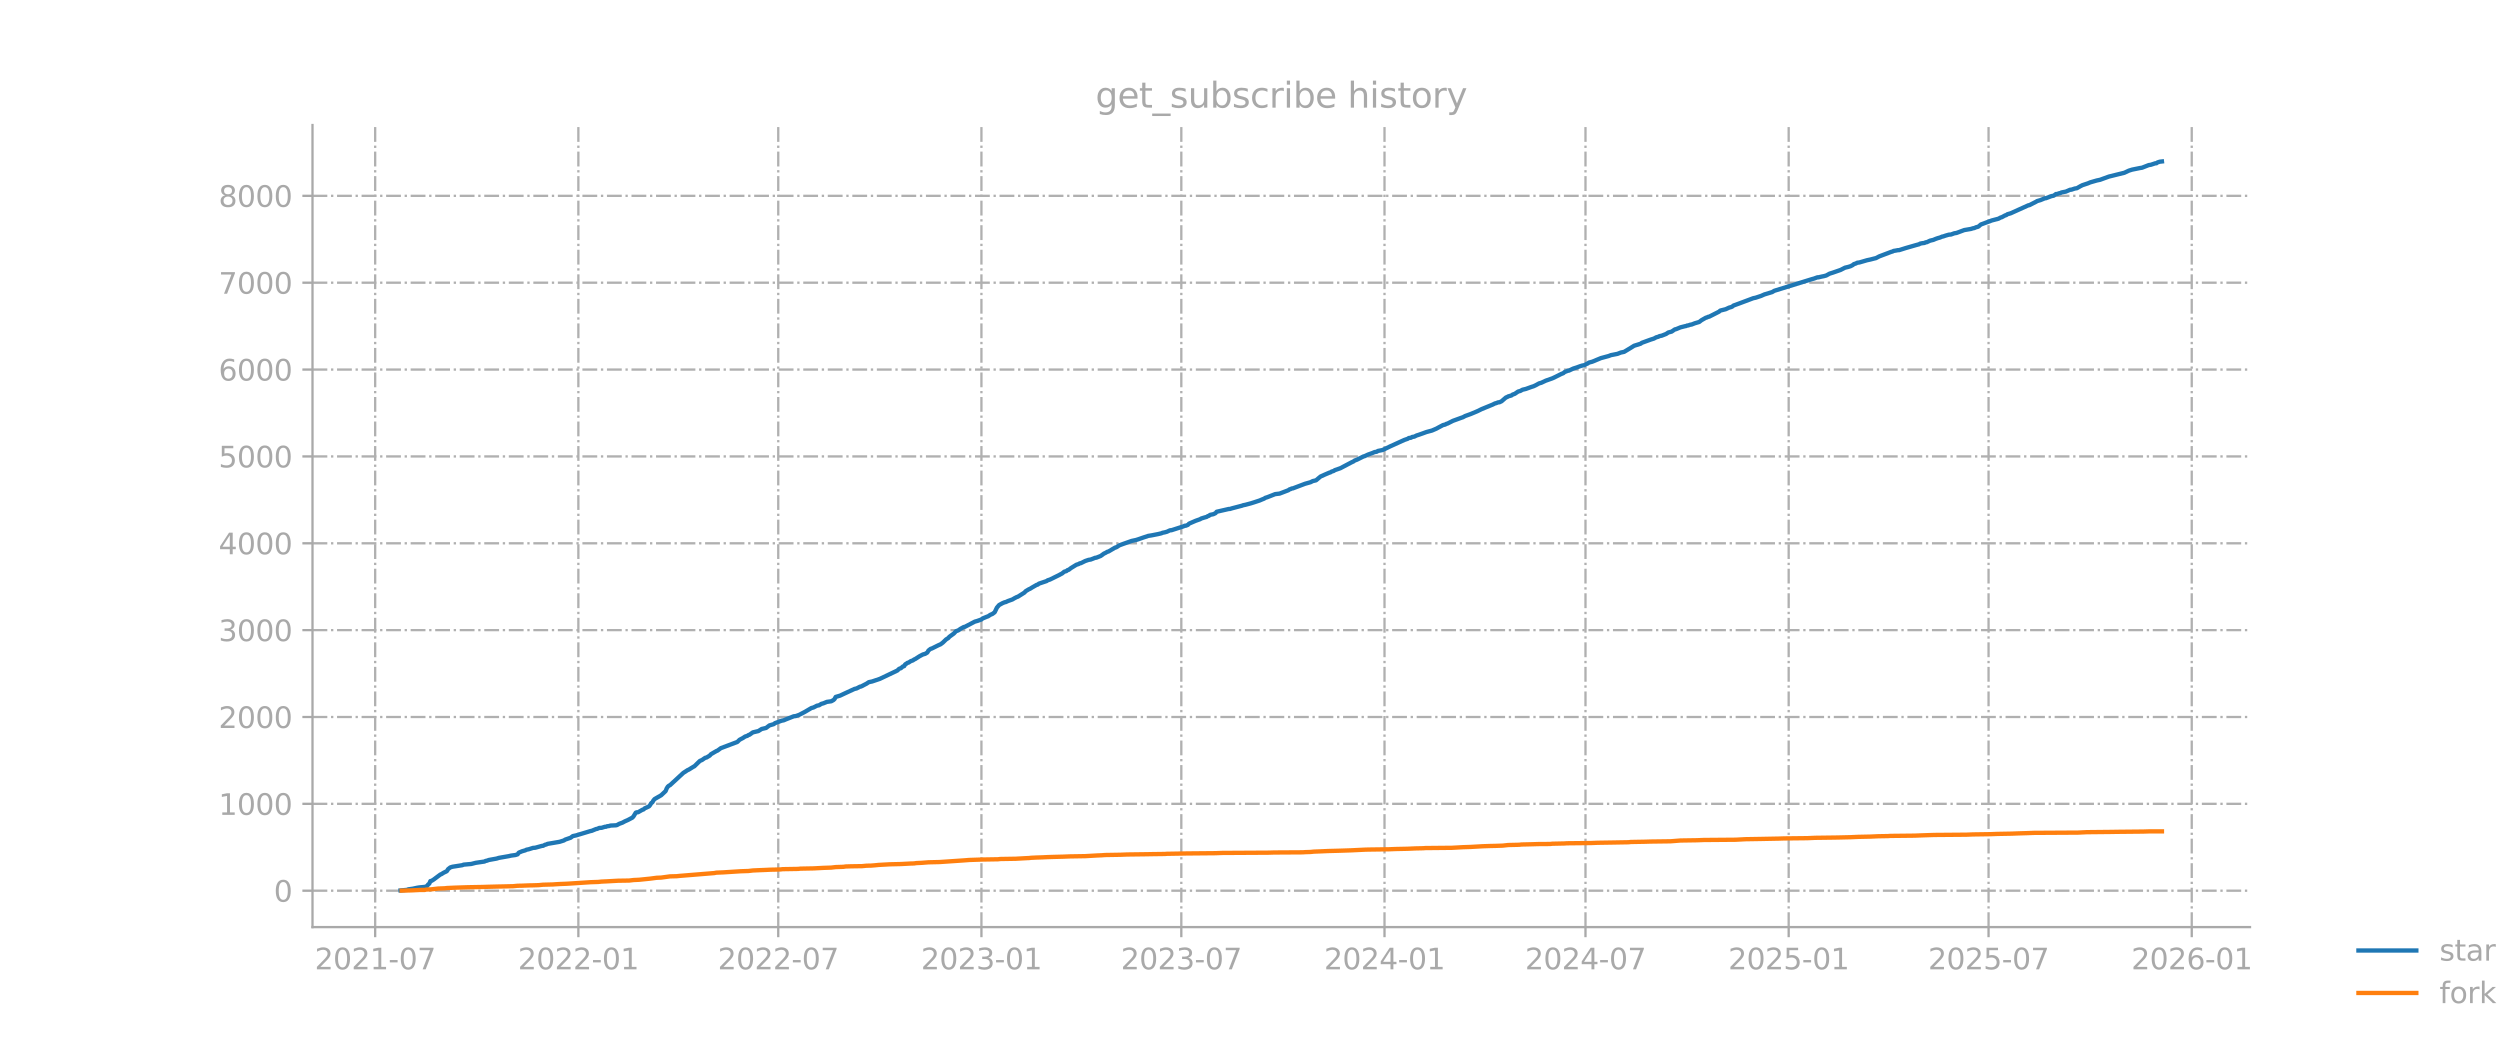 <?xml version="1.0" encoding="utf-8" standalone="no"?>
<!DOCTYPE svg PUBLIC "-//W3C//DTD SVG 1.1//EN"
  "http://www.w3.org/Graphics/SVG/1.1/DTD/svg11.dtd">
<svg xmlns:xlink="http://www.w3.org/1999/xlink" width="864pt" height="360pt" viewBox="0 0 864 360" xmlns="http://www.w3.org/2000/svg" version="1.1">
 <defs>
  <style type="text/css">*{stroke-linejoin: round; stroke-linecap: butt}</style>
 </defs>
 <g id="figure_1">
  <g id="patch_1">
   <path d="M 0 360 
L 864 360 
L 864 0 
L 0 0 
L 0 360 
z
" style="fill: none; opacity: 0"/>
  </g>
  <g id="axes_1">
   <g id="patch_2">
    <path d="M 108 320.4 
L 777.6 320.4 
L 777.6 43.2 
L 108 43.2 
L 108 320.4 
z
" style="fill: none; opacity: 0"/>
   </g>
   <g id="matplotlib.axis_1">
    <g id="xtick_1">
     <g id="line2d_1">
      <path d="M 129.658 320.4 
L 129.658 43.2 
" clip-path="url(#p83bea79419)" style="fill: none; stroke-dasharray: 5.12,1.28,0.8,1.28; stroke-dashoffset: 0; stroke: #b0b0b0; stroke-width: 0.8"/>
     </g>
     <g id="line2d_2">
      <defs>
       <path id="mec4c902fb0" d="M 0 0 
L 0 3.5 
" style="stroke: #a9a9a9; stroke-width: 0.8"/>
      </defs>
      <g>
       <use xlink:href="#mec4c902fb0" x="129.658" y="320.4" style="fill: #a9a9a9; stroke: #a9a9a9; stroke-width: 0.8"/>
      </g>
     </g>
     <g id="text_1">
      <!-- 2021-07 -->
      <g style="fill: #a9a9a9" transform="translate(108.767 334.998) scale(0.1 -0.1)">
       <defs>
        <path id="DejaVuSans-32" d="M 1228 531 
L 3431 531 
L 3431 0 
L 469 0 
L 469 531 
Q 828 903 1448 1529 
Q 2069 2156 2228 2338 
Q 2531 2678 2651 2914 
Q 2772 3150 2772 3378 
Q 2772 3750 2511 3984 
Q 2250 4219 1831 4219 
Q 1534 4219 1204 4116 
Q 875 4013 500 3803 
L 500 4441 
Q 881 4594 1212 4672 
Q 1544 4750 1819 4750 
Q 2544 4750 2975 4387 
Q 3406 4025 3406 3419 
Q 3406 3131 3298 2873 
Q 3191 2616 2906 2266 
Q 2828 2175 2409 1742 
Q 1991 1309 1228 531 
z
" transform="scale(0.016)"/>
        <path id="DejaVuSans-30" d="M 2034 4250 
Q 1547 4250 1301 3770 
Q 1056 3291 1056 2328 
Q 1056 1369 1301 889 
Q 1547 409 2034 409 
Q 2525 409 2770 889 
Q 3016 1369 3016 2328 
Q 3016 3291 2770 3770 
Q 2525 4250 2034 4250 
z
M 2034 4750 
Q 2819 4750 3233 4129 
Q 3647 3509 3647 2328 
Q 3647 1150 3233 529 
Q 2819 -91 2034 -91 
Q 1250 -91 836 529 
Q 422 1150 422 2328 
Q 422 3509 836 4129 
Q 1250 4750 2034 4750 
z
" transform="scale(0.016)"/>
        <path id="DejaVuSans-31" d="M 794 531 
L 1825 531 
L 1825 4091 
L 703 3866 
L 703 4441 
L 1819 4666 
L 2450 4666 
L 2450 531 
L 3481 531 
L 3481 0 
L 794 0 
L 794 531 
z
" transform="scale(0.016)"/>
        <path id="DejaVuSans-2d" d="M 313 2009 
L 1997 2009 
L 1997 1497 
L 313 1497 
L 313 2009 
z
" transform="scale(0.016)"/>
        <path id="DejaVuSans-37" d="M 525 4666 
L 3525 4666 
L 3525 4397 
L 1831 0 
L 1172 0 
L 2766 4134 
L 525 4134 
L 525 4666 
z
" transform="scale(0.016)"/>
       </defs>
       <use xlink:href="#DejaVuSans-32"/>
       <use xlink:href="#DejaVuSans-30" transform="translate(63.623 0)"/>
       <use xlink:href="#DejaVuSans-32" transform="translate(127.246 0)"/>
       <use xlink:href="#DejaVuSans-31" transform="translate(190.869 0)"/>
       <use xlink:href="#DejaVuSans-2d" transform="translate(254.492 0)"/>
       <use xlink:href="#DejaVuSans-30" transform="translate(290.576 0)"/>
       <use xlink:href="#DejaVuSans-37" transform="translate(354.199 0)"/>
      </g>
     </g>
    </g>
    <g id="xtick_2">
     <g id="line2d_3">
      <path d="M 199.882 320.4 
L 199.882 43.2 
" clip-path="url(#p83bea79419)" style="fill: none; stroke-dasharray: 5.12,1.28,0.8,1.28; stroke-dashoffset: 0; stroke: #b0b0b0; stroke-width: 0.8"/>
     </g>
     <g id="line2d_4">
      <g>
       <use xlink:href="#mec4c902fb0" x="199.882" y="320.4" style="fill: #a9a9a9; stroke: #a9a9a9; stroke-width: 0.8"/>
      </g>
     </g>
     <g id="text_2">
      <!-- 2022-01 -->
      <g style="fill: #a9a9a9" transform="translate(178.99 334.998) scale(0.1 -0.1)">
       <use xlink:href="#DejaVuSans-32"/>
       <use xlink:href="#DejaVuSans-30" transform="translate(63.623 0)"/>
       <use xlink:href="#DejaVuSans-32" transform="translate(127.246 0)"/>
       <use xlink:href="#DejaVuSans-32" transform="translate(190.869 0)"/>
       <use xlink:href="#DejaVuSans-2d" transform="translate(254.492 0)"/>
       <use xlink:href="#DejaVuSans-30" transform="translate(290.576 0)"/>
       <use xlink:href="#DejaVuSans-31" transform="translate(354.199 0)"/>
      </g>
     </g>
    </g>
    <g id="xtick_3">
     <g id="line2d_5">
      <path d="M 268.96 320.4 
L 268.96 43.2 
" clip-path="url(#p83bea79419)" style="fill: none; stroke-dasharray: 5.12,1.28,0.8,1.28; stroke-dashoffset: 0; stroke: #b0b0b0; stroke-width: 0.8"/>
     </g>
     <g id="line2d_6">
      <g>
       <use xlink:href="#mec4c902fb0" x="268.96" y="320.4" style="fill: #a9a9a9; stroke: #a9a9a9; stroke-width: 0.8"/>
      </g>
     </g>
     <g id="text_3">
      <!-- 2022-07 -->
      <g style="fill: #a9a9a9" transform="translate(248.068 334.998) scale(0.1 -0.1)">
       <use xlink:href="#DejaVuSans-32"/>
       <use xlink:href="#DejaVuSans-30" transform="translate(63.623 0)"/>
       <use xlink:href="#DejaVuSans-32" transform="translate(127.246 0)"/>
       <use xlink:href="#DejaVuSans-32" transform="translate(190.869 0)"/>
       <use xlink:href="#DejaVuSans-2d" transform="translate(254.492 0)"/>
       <use xlink:href="#DejaVuSans-30" transform="translate(290.576 0)"/>
       <use xlink:href="#DejaVuSans-37" transform="translate(354.199 0)"/>
      </g>
     </g>
    </g>
    <g id="xtick_4">
     <g id="line2d_7">
      <path d="M 339.183 320.4 
L 339.183 43.2 
" clip-path="url(#p83bea79419)" style="fill: none; stroke-dasharray: 5.12,1.28,0.8,1.28; stroke-dashoffset: 0; stroke: #b0b0b0; stroke-width: 0.8"/>
     </g>
     <g id="line2d_8">
      <g>
       <use xlink:href="#mec4c902fb0" x="339.183" y="320.4" style="fill: #a9a9a9; stroke: #a9a9a9; stroke-width: 0.8"/>
      </g>
     </g>
     <g id="text_4">
      <!-- 2023-01 -->
      <g style="fill: #a9a9a9" transform="translate(318.291 334.998) scale(0.1 -0.1)">
       <defs>
        <path id="DejaVuSans-33" d="M 2597 2516 
Q 3050 2419 3304 2112 
Q 3559 1806 3559 1356 
Q 3559 666 3084 287 
Q 2609 -91 1734 -91 
Q 1441 -91 1130 -33 
Q 819 25 488 141 
L 488 750 
Q 750 597 1062 519 
Q 1375 441 1716 441 
Q 2309 441 2620 675 
Q 2931 909 2931 1356 
Q 2931 1769 2642 2001 
Q 2353 2234 1838 2234 
L 1294 2234 
L 1294 2753 
L 1863 2753 
Q 2328 2753 2575 2939 
Q 2822 3125 2822 3475 
Q 2822 3834 2567 4026 
Q 2313 4219 1838 4219 
Q 1578 4219 1281 4162 
Q 984 4106 628 3988 
L 628 4550 
Q 988 4650 1302 4700 
Q 1616 4750 1894 4750 
Q 2613 4750 3031 4423 
Q 3450 4097 3450 3541 
Q 3450 3153 3228 2886 
Q 3006 2619 2597 2516 
z
" transform="scale(0.016)"/>
       </defs>
       <use xlink:href="#DejaVuSans-32"/>
       <use xlink:href="#DejaVuSans-30" transform="translate(63.623 0)"/>
       <use xlink:href="#DejaVuSans-32" transform="translate(127.246 0)"/>
       <use xlink:href="#DejaVuSans-33" transform="translate(190.869 0)"/>
       <use xlink:href="#DejaVuSans-2d" transform="translate(254.492 0)"/>
       <use xlink:href="#DejaVuSans-30" transform="translate(290.576 0)"/>
       <use xlink:href="#DejaVuSans-31" transform="translate(354.199 0)"/>
      </g>
     </g>
    </g>
    <g id="xtick_5">
     <g id="line2d_9">
      <path d="M 408.261 320.4 
L 408.261 43.2 
" clip-path="url(#p83bea79419)" style="fill: none; stroke-dasharray: 5.12,1.28,0.8,1.28; stroke-dashoffset: 0; stroke: #b0b0b0; stroke-width: 0.8"/>
     </g>
     <g id="line2d_10">
      <g>
       <use xlink:href="#mec4c902fb0" x="408.261" y="320.4" style="fill: #a9a9a9; stroke: #a9a9a9; stroke-width: 0.8"/>
      </g>
     </g>
     <g id="text_5">
      <!-- 2023-07 -->
      <g style="fill: #a9a9a9" transform="translate(387.37 334.998) scale(0.1 -0.1)">
       <use xlink:href="#DejaVuSans-32"/>
       <use xlink:href="#DejaVuSans-30" transform="translate(63.623 0)"/>
       <use xlink:href="#DejaVuSans-32" transform="translate(127.246 0)"/>
       <use xlink:href="#DejaVuSans-33" transform="translate(190.869 0)"/>
       <use xlink:href="#DejaVuSans-2d" transform="translate(254.492 0)"/>
       <use xlink:href="#DejaVuSans-30" transform="translate(290.576 0)"/>
       <use xlink:href="#DejaVuSans-37" transform="translate(354.199 0)"/>
      </g>
     </g>
    </g>
    <g id="xtick_6">
     <g id="line2d_11">
      <path d="M 478.484 320.4 
L 478.484 43.2 
" clip-path="url(#p83bea79419)" style="fill: none; stroke-dasharray: 5.12,1.28,0.8,1.28; stroke-dashoffset: 0; stroke: #b0b0b0; stroke-width: 0.8"/>
     </g>
     <g id="line2d_12">
      <g>
       <use xlink:href="#mec4c902fb0" x="478.484" y="320.4" style="fill: #a9a9a9; stroke: #a9a9a9; stroke-width: 0.8"/>
      </g>
     </g>
     <g id="text_6">
      <!-- 2024-01 -->
      <g style="fill: #a9a9a9" transform="translate(457.593 334.998) scale(0.1 -0.1)">
       <defs>
        <path id="DejaVuSans-34" d="M 2419 4116 
L 825 1625 
L 2419 1625 
L 2419 4116 
z
M 2253 4666 
L 3047 4666 
L 3047 1625 
L 3713 1625 
L 3713 1100 
L 3047 1100 
L 3047 0 
L 2419 0 
L 2419 1100 
L 313 1100 
L 313 1709 
L 2253 4666 
z
" transform="scale(0.016)"/>
       </defs>
       <use xlink:href="#DejaVuSans-32"/>
       <use xlink:href="#DejaVuSans-30" transform="translate(63.623 0)"/>
       <use xlink:href="#DejaVuSans-32" transform="translate(127.246 0)"/>
       <use xlink:href="#DejaVuSans-34" transform="translate(190.869 0)"/>
       <use xlink:href="#DejaVuSans-2d" transform="translate(254.492 0)"/>
       <use xlink:href="#DejaVuSans-30" transform="translate(290.576 0)"/>
       <use xlink:href="#DejaVuSans-31" transform="translate(354.199 0)"/>
      </g>
     </g>
    </g>
    <g id="xtick_7">
     <g id="line2d_13">
      <path d="M 547.944 320.4 
L 547.944 43.2 
" clip-path="url(#p83bea79419)" style="fill: none; stroke-dasharray: 5.12,1.28,0.8,1.28; stroke-dashoffset: 0; stroke: #b0b0b0; stroke-width: 0.8"/>
     </g>
     <g id="line2d_14">
      <g>
       <use xlink:href="#mec4c902fb0" x="547.944" y="320.4" style="fill: #a9a9a9; stroke: #a9a9a9; stroke-width: 0.8"/>
      </g>
     </g>
     <g id="text_7">
      <!-- 2024-07 -->
      <g style="fill: #a9a9a9" transform="translate(527.052 334.998) scale(0.1 -0.1)">
       <use xlink:href="#DejaVuSans-32"/>
       <use xlink:href="#DejaVuSans-30" transform="translate(63.623 0)"/>
       <use xlink:href="#DejaVuSans-32" transform="translate(127.246 0)"/>
       <use xlink:href="#DejaVuSans-34" transform="translate(190.869 0)"/>
       <use xlink:href="#DejaVuSans-2d" transform="translate(254.492 0)"/>
       <use xlink:href="#DejaVuSans-30" transform="translate(290.576 0)"/>
       <use xlink:href="#DejaVuSans-37" transform="translate(354.199 0)"/>
      </g>
     </g>
    </g>
    <g id="xtick_8">
     <g id="line2d_15">
      <path d="M 618.167 320.4 
L 618.167 43.2 
" clip-path="url(#p83bea79419)" style="fill: none; stroke-dasharray: 5.12,1.28,0.8,1.28; stroke-dashoffset: 0; stroke: #b0b0b0; stroke-width: 0.8"/>
     </g>
     <g id="line2d_16">
      <g>
       <use xlink:href="#mec4c902fb0" x="618.167" y="320.4" style="fill: #a9a9a9; stroke: #a9a9a9; stroke-width: 0.8"/>
      </g>
     </g>
     <g id="text_8">
      <!-- 2025-01 -->
      <g style="fill: #a9a9a9" transform="translate(597.275 334.998) scale(0.1 -0.1)">
       <defs>
        <path id="DejaVuSans-35" d="M 691 4666 
L 3169 4666 
L 3169 4134 
L 1269 4134 
L 1269 2991 
Q 1406 3038 1543 3061 
Q 1681 3084 1819 3084 
Q 2600 3084 3056 2656 
Q 3513 2228 3513 1497 
Q 3513 744 3044 326 
Q 2575 -91 1722 -91 
Q 1428 -91 1123 -41 
Q 819 9 494 109 
L 494 744 
Q 775 591 1075 516 
Q 1375 441 1709 441 
Q 2250 441 2565 725 
Q 2881 1009 2881 1497 
Q 2881 1984 2565 2268 
Q 2250 2553 1709 2553 
Q 1456 2553 1204 2497 
Q 953 2441 691 2322 
L 691 4666 
z
" transform="scale(0.016)"/>
       </defs>
       <use xlink:href="#DejaVuSans-32"/>
       <use xlink:href="#DejaVuSans-30" transform="translate(63.623 0)"/>
       <use xlink:href="#DejaVuSans-32" transform="translate(127.246 0)"/>
       <use xlink:href="#DejaVuSans-35" transform="translate(190.869 0)"/>
       <use xlink:href="#DejaVuSans-2d" transform="translate(254.492 0)"/>
       <use xlink:href="#DejaVuSans-30" transform="translate(290.576 0)"/>
       <use xlink:href="#DejaVuSans-31" transform="translate(354.199 0)"/>
      </g>
     </g>
    </g>
    <g id="xtick_9">
     <g id="line2d_17">
      <path d="M 687.245 320.4 
L 687.245 43.2 
" clip-path="url(#p83bea79419)" style="fill: none; stroke-dasharray: 5.12,1.28,0.8,1.28; stroke-dashoffset: 0; stroke: #b0b0b0; stroke-width: 0.8"/>
     </g>
     <g id="line2d_18">
      <g>
       <use xlink:href="#mec4c902fb0" x="687.245" y="320.4" style="fill: #a9a9a9; stroke: #a9a9a9; stroke-width: 0.8"/>
      </g>
     </g>
     <g id="text_9">
      <!-- 2025-07 -->
      <g style="fill: #a9a9a9" transform="translate(666.354 334.998) scale(0.1 -0.1)">
       <use xlink:href="#DejaVuSans-32"/>
       <use xlink:href="#DejaVuSans-30" transform="translate(63.623 0)"/>
       <use xlink:href="#DejaVuSans-32" transform="translate(127.246 0)"/>
       <use xlink:href="#DejaVuSans-35" transform="translate(190.869 0)"/>
       <use xlink:href="#DejaVuSans-2d" transform="translate(254.492 0)"/>
       <use xlink:href="#DejaVuSans-30" transform="translate(290.576 0)"/>
       <use xlink:href="#DejaVuSans-37" transform="translate(354.199 0)"/>
      </g>
     </g>
    </g>
    <g id="xtick_10">
     <g id="line2d_19">
      <path d="M 757.468 320.4 
L 757.468 43.2 
" clip-path="url(#p83bea79419)" style="fill: none; stroke-dasharray: 5.12,1.28,0.8,1.28; stroke-dashoffset: 0; stroke: #b0b0b0; stroke-width: 0.8"/>
     </g>
     <g id="line2d_20">
      <g>
       <use xlink:href="#mec4c902fb0" x="757.468" y="320.4" style="fill: #a9a9a9; stroke: #a9a9a9; stroke-width: 0.8"/>
      </g>
     </g>
     <g id="text_10">
      <!-- 2026-01 -->
      <g style="fill: #a9a9a9" transform="translate(736.577 334.998) scale(0.1 -0.1)">
       <defs>
        <path id="DejaVuSans-36" d="M 2113 2584 
Q 1688 2584 1439 2293 
Q 1191 2003 1191 1497 
Q 1191 994 1439 701 
Q 1688 409 2113 409 
Q 2538 409 2786 701 
Q 3034 994 3034 1497 
Q 3034 2003 2786 2293 
Q 2538 2584 2113 2584 
z
M 3366 4563 
L 3366 3988 
Q 3128 4100 2886 4159 
Q 2644 4219 2406 4219 
Q 1781 4219 1451 3797 
Q 1122 3375 1075 2522 
Q 1259 2794 1537 2939 
Q 1816 3084 2150 3084 
Q 2853 3084 3261 2657 
Q 3669 2231 3669 1497 
Q 3669 778 3244 343 
Q 2819 -91 2113 -91 
Q 1303 -91 875 529 
Q 447 1150 447 2328 
Q 447 3434 972 4092 
Q 1497 4750 2381 4750 
Q 2619 4750 2861 4703 
Q 3103 4656 3366 4563 
z
" transform="scale(0.016)"/>
       </defs>
       <use xlink:href="#DejaVuSans-32"/>
       <use xlink:href="#DejaVuSans-30" transform="translate(63.623 0)"/>
       <use xlink:href="#DejaVuSans-32" transform="translate(127.246 0)"/>
       <use xlink:href="#DejaVuSans-36" transform="translate(190.869 0)"/>
       <use xlink:href="#DejaVuSans-2d" transform="translate(254.492 0)"/>
       <use xlink:href="#DejaVuSans-30" transform="translate(290.576 0)"/>
       <use xlink:href="#DejaVuSans-31" transform="translate(354.199 0)"/>
      </g>
     </g>
    </g>
   </g>
   <g id="matplotlib.axis_2">
    <g id="ytick_1">
     <g id="line2d_21">
      <path d="M 108 307.83 
L 777.6 307.83 
" clip-path="url(#p83bea79419)" style="fill: none; stroke-dasharray: 5.12,1.28,0.8,1.28; stroke-dashoffset: 0; stroke: #b0b0b0; stroke-width: 0.8"/>
     </g>
     <g id="line2d_22">
      <defs>
       <path id="m12974cd8c1" d="M 0 0 
L -3.5 0 
" style="stroke: #a9a9a9; stroke-width: 0.8"/>
      </defs>
      <g>
       <use xlink:href="#m12974cd8c1" x="108" y="307.83" style="fill: #a9a9a9; stroke: #a9a9a9; stroke-width: 0.8"/>
      </g>
     </g>
     <g id="text_11">
      <!-- 0 -->
      <g style="fill: #a9a9a9" transform="translate(94.638 311.629) scale(0.1 -0.1)">
       <use xlink:href="#DejaVuSans-30"/>
      </g>
     </g>
    </g>
    <g id="ytick_2">
     <g id="line2d_23">
      <path d="M 108 277.812 
L 777.6 277.812 
" clip-path="url(#p83bea79419)" style="fill: none; stroke-dasharray: 5.12,1.28,0.8,1.28; stroke-dashoffset: 0; stroke: #b0b0b0; stroke-width: 0.8"/>
     </g>
     <g id="line2d_24">
      <g>
       <use xlink:href="#m12974cd8c1" x="108" y="277.812" style="fill: #a9a9a9; stroke: #a9a9a9; stroke-width: 0.8"/>
      </g>
     </g>
     <g id="text_12">
      <!-- 1000 -->
      <g style="fill: #a9a9a9" transform="translate(75.55 281.611) scale(0.1 -0.1)">
       <use xlink:href="#DejaVuSans-31"/>
       <use xlink:href="#DejaVuSans-30" transform="translate(63.623 0)"/>
       <use xlink:href="#DejaVuSans-30" transform="translate(127.246 0)"/>
       <use xlink:href="#DejaVuSans-30" transform="translate(190.869 0)"/>
      </g>
     </g>
    </g>
    <g id="ytick_3">
     <g id="line2d_25">
      <path d="M 108 247.794 
L 777.6 247.794 
" clip-path="url(#p83bea79419)" style="fill: none; stroke-dasharray: 5.12,1.28,0.8,1.28; stroke-dashoffset: 0; stroke: #b0b0b0; stroke-width: 0.8"/>
     </g>
     <g id="line2d_26">
      <g>
       <use xlink:href="#m12974cd8c1" x="108" y="247.794" style="fill: #a9a9a9; stroke: #a9a9a9; stroke-width: 0.8"/>
      </g>
     </g>
     <g id="text_13">
      <!-- 2000 -->
      <g style="fill: #a9a9a9" transform="translate(75.55 251.594) scale(0.1 -0.1)">
       <use xlink:href="#DejaVuSans-32"/>
       <use xlink:href="#DejaVuSans-30" transform="translate(63.623 0)"/>
       <use xlink:href="#DejaVuSans-30" transform="translate(127.246 0)"/>
       <use xlink:href="#DejaVuSans-30" transform="translate(190.869 0)"/>
      </g>
     </g>
    </g>
    <g id="ytick_4">
     <g id="line2d_27">
      <path d="M 108 217.776 
L 777.6 217.776 
" clip-path="url(#p83bea79419)" style="fill: none; stroke-dasharray: 5.12,1.28,0.8,1.28; stroke-dashoffset: 0; stroke: #b0b0b0; stroke-width: 0.8"/>
     </g>
     <g id="line2d_28">
      <g>
       <use xlink:href="#m12974cd8c1" x="108" y="217.776" style="fill: #a9a9a9; stroke: #a9a9a9; stroke-width: 0.8"/>
      </g>
     </g>
     <g id="text_14">
      <!-- 3000 -->
      <g style="fill: #a9a9a9" transform="translate(75.55 221.576) scale(0.1 -0.1)">
       <use xlink:href="#DejaVuSans-33"/>
       <use xlink:href="#DejaVuSans-30" transform="translate(63.623 0)"/>
       <use xlink:href="#DejaVuSans-30" transform="translate(127.246 0)"/>
       <use xlink:href="#DejaVuSans-30" transform="translate(190.869 0)"/>
      </g>
     </g>
    </g>
    <g id="ytick_5">
     <g id="line2d_29">
      <path d="M 108 187.759 
L 777.6 187.759 
" clip-path="url(#p83bea79419)" style="fill: none; stroke-dasharray: 5.12,1.28,0.8,1.28; stroke-dashoffset: 0; stroke: #b0b0b0; stroke-width: 0.8"/>
     </g>
     <g id="line2d_30">
      <g>
       <use xlink:href="#m12974cd8c1" x="108" y="187.759" style="fill: #a9a9a9; stroke: #a9a9a9; stroke-width: 0.8"/>
      </g>
     </g>
     <g id="text_15">
      <!-- 4000 -->
      <g style="fill: #a9a9a9" transform="translate(75.55 191.558) scale(0.1 -0.1)">
       <use xlink:href="#DejaVuSans-34"/>
       <use xlink:href="#DejaVuSans-30" transform="translate(63.623 0)"/>
       <use xlink:href="#DejaVuSans-30" transform="translate(127.246 0)"/>
       <use xlink:href="#DejaVuSans-30" transform="translate(190.869 0)"/>
      </g>
     </g>
    </g>
    <g id="ytick_6">
     <g id="line2d_31">
      <path d="M 108 157.741 
L 777.6 157.741 
" clip-path="url(#p83bea79419)" style="fill: none; stroke-dasharray: 5.12,1.28,0.8,1.28; stroke-dashoffset: 0; stroke: #b0b0b0; stroke-width: 0.8"/>
     </g>
     <g id="line2d_32">
      <g>
       <use xlink:href="#m12974cd8c1" x="108" y="157.741" style="fill: #a9a9a9; stroke: #a9a9a9; stroke-width: 0.8"/>
      </g>
     </g>
     <g id="text_16">
      <!-- 5000 -->
      <g style="fill: #a9a9a9" transform="translate(75.55 161.54) scale(0.1 -0.1)">
       <use xlink:href="#DejaVuSans-35"/>
       <use xlink:href="#DejaVuSans-30" transform="translate(63.623 0)"/>
       <use xlink:href="#DejaVuSans-30" transform="translate(127.246 0)"/>
       <use xlink:href="#DejaVuSans-30" transform="translate(190.869 0)"/>
      </g>
     </g>
    </g>
    <g id="ytick_7">
     <g id="line2d_33">
      <path d="M 108 127.723 
L 777.6 127.723 
" clip-path="url(#p83bea79419)" style="fill: none; stroke-dasharray: 5.12,1.28,0.8,1.28; stroke-dashoffset: 0; stroke: #b0b0b0; stroke-width: 0.8"/>
     </g>
     <g id="line2d_34">
      <g>
       <use xlink:href="#m12974cd8c1" x="108" y="127.723" style="fill: #a9a9a9; stroke: #a9a9a9; stroke-width: 0.8"/>
      </g>
     </g>
     <g id="text_17">
      <!-- 6000 -->
      <g style="fill: #a9a9a9" transform="translate(75.55 131.522) scale(0.1 -0.1)">
       <use xlink:href="#DejaVuSans-36"/>
       <use xlink:href="#DejaVuSans-30" transform="translate(63.623 0)"/>
       <use xlink:href="#DejaVuSans-30" transform="translate(127.246 0)"/>
       <use xlink:href="#DejaVuSans-30" transform="translate(190.869 0)"/>
      </g>
     </g>
    </g>
    <g id="ytick_8">
     <g id="line2d_35">
      <path d="M 108 97.705 
L 777.6 97.705 
" clip-path="url(#p83bea79419)" style="fill: none; stroke-dasharray: 5.12,1.28,0.8,1.28; stroke-dashoffset: 0; stroke: #b0b0b0; stroke-width: 0.8"/>
     </g>
     <g id="line2d_36">
      <g>
       <use xlink:href="#m12974cd8c1" x="108" y="97.705" style="fill: #a9a9a9; stroke: #a9a9a9; stroke-width: 0.8"/>
      </g>
     </g>
     <g id="text_18">
      <!-- 7000 -->
      <g style="fill: #a9a9a9" transform="translate(75.55 101.504) scale(0.1 -0.1)">
       <use xlink:href="#DejaVuSans-37"/>
       <use xlink:href="#DejaVuSans-30" transform="translate(63.623 0)"/>
       <use xlink:href="#DejaVuSans-30" transform="translate(127.246 0)"/>
       <use xlink:href="#DejaVuSans-30" transform="translate(190.869 0)"/>
      </g>
     </g>
    </g>
    <g id="ytick_9">
     <g id="line2d_37">
      <path d="M 108 67.687 
L 777.6 67.687 
" clip-path="url(#p83bea79419)" style="fill: none; stroke-dasharray: 5.12,1.28,0.8,1.28; stroke-dashoffset: 0; stroke: #b0b0b0; stroke-width: 0.8"/>
     </g>
     <g id="line2d_38">
      <g>
       <use xlink:href="#m12974cd8c1" x="108" y="67.687" style="fill: #a9a9a9; stroke: #a9a9a9; stroke-width: 0.8"/>
      </g>
     </g>
     <g id="text_19">
      <!-- 8000 -->
      <g style="fill: #a9a9a9" transform="translate(75.55 71.486) scale(0.1 -0.1)">
       <defs>
        <path id="DejaVuSans-38" d="M 2034 2216 
Q 1584 2216 1326 1975 
Q 1069 1734 1069 1313 
Q 1069 891 1326 650 
Q 1584 409 2034 409 
Q 2484 409 2743 651 
Q 3003 894 3003 1313 
Q 3003 1734 2745 1975 
Q 2488 2216 2034 2216 
z
M 1403 2484 
Q 997 2584 770 2862 
Q 544 3141 544 3541 
Q 544 4100 942 4425 
Q 1341 4750 2034 4750 
Q 2731 4750 3128 4425 
Q 3525 4100 3525 3541 
Q 3525 3141 3298 2862 
Q 3072 2584 2669 2484 
Q 3125 2378 3379 2068 
Q 3634 1759 3634 1313 
Q 3634 634 3220 271 
Q 2806 -91 2034 -91 
Q 1263 -91 848 271 
Q 434 634 434 1313 
Q 434 1759 690 2068 
Q 947 2378 1403 2484 
z
M 1172 3481 
Q 1172 3119 1398 2916 
Q 1625 2713 2034 2713 
Q 2441 2713 2670 2916 
Q 2900 3119 2900 3481 
Q 2900 3844 2670 4047 
Q 2441 4250 2034 4250 
Q 1625 4250 1398 4047 
Q 1172 3844 1172 3481 
z
" transform="scale(0.016)"/>
       </defs>
       <use xlink:href="#DejaVuSans-38"/>
       <use xlink:href="#DejaVuSans-30" transform="translate(63.623 0)"/>
       <use xlink:href="#DejaVuSans-30" transform="translate(127.246 0)"/>
       <use xlink:href="#DejaVuSans-30" transform="translate(190.869 0)"/>
      </g>
     </g>
    </g>
   </g>
   <g id="line2d_39">
    <path d="M 138.436 307.74 
L 140.726 307.53 
L 141.108 307.35 
L 142.634 307.14 
L 144.161 306.809 
L 144.924 306.689 
L 146.833 306.509 
L 147.596 306.209 
L 147.978 305.669 
L 148.359 305.399 
L 148.741 304.498 
L 149.122 304.438 
L 149.886 303.958 
L 150.649 303.387 
L 152.176 302.247 
L 152.557 302.097 
L 153.321 301.616 
L 154.466 301.046 
L 154.847 300.386 
L 155.61 299.785 
L 156.374 299.545 
L 157.519 299.365 
L 159.809 299.005 
L 160.19 298.825 
L 162.862 298.585 
L 164.388 298.194 
L 167.442 297.744 
L 167.823 297.534 
L 168.205 297.474 
L 168.968 297.204 
L 171.64 296.723 
L 172.403 296.483 
L 175.838 295.883 
L 176.601 295.703 
L 178.128 295.493 
L 178.891 295.253 
L 179.273 294.682 
L 180.418 294.202 
L 181.562 293.872 
L 181.944 293.662 
L 182.707 293.511 
L 184.234 293.031 
L 184.997 292.971 
L 185.761 292.761 
L 187.287 292.341 
L 187.669 292.311 
L 188.432 291.921 
L 188.814 291.861 
L 189.195 291.65 
L 193.394 290.93 
L 194.92 290.45 
L 195.302 290.18 
L 197.21 289.519 
L 197.973 288.949 
L 199.118 288.709 
L 204.08 287.208 
L 204.461 287.148 
L 205.988 286.517 
L 206.37 286.457 
L 207.133 286.127 
L 207.896 286.097 
L 209.041 285.737 
L 209.423 285.737 
L 209.804 285.557 
L 210.568 285.467 
L 210.949 285.317 
L 212.858 285.227 
L 213.239 285.137 
L 214.003 284.716 
L 215.147 284.296 
L 215.911 283.876 
L 217.056 283.365 
L 218.582 282.555 
L 218.964 282.105 
L 219.727 280.844 
L 220.109 280.724 
L 220.491 280.724 
L 222.017 279.853 
L 222.399 279.763 
L 222.78 279.373 
L 223.544 279.043 
L 224.307 278.683 
L 224.689 278.202 
L 225.07 277.542 
L 225.452 277.302 
L 225.834 276.611 
L 226.215 276.161 
L 228.505 274.84 
L 230.032 273.4 
L 230.413 272.469 
L 230.795 271.869 
L 231.177 271.538 
L 231.558 271.358 
L 236.138 267.126 
L 237.665 266.135 
L 238.046 265.985 
L 239.573 265.025 
L 239.955 264.844 
L 241.863 262.983 
L 242.626 262.653 
L 243.389 262.113 
L 243.771 261.873 
L 244.153 261.813 
L 245.298 261.122 
L 245.679 260.672 
L 247.587 259.561 
L 247.969 259.411 
L 249.114 258.571 
L 254.839 256.409 
L 255.602 255.659 
L 256.747 255.059 
L 257.51 254.548 
L 258.274 254.308 
L 258.655 254.038 
L 259.037 253.918 
L 260.182 253.107 
L 262.09 252.657 
L 263.235 251.937 
L 264.38 251.667 
L 264.762 251.577 
L 265.907 250.706 
L 267.433 250.256 
L 267.815 249.926 
L 270.105 249.085 
L 270.868 248.935 
L 271.631 248.605 
L 274.303 247.554 
L 275.066 247.464 
L 276.211 247.044 
L 278.119 246.053 
L 280.409 244.702 
L 281.172 244.492 
L 282.317 243.892 
L 283.081 243.742 
L 283.844 243.262 
L 284.607 243.051 
L 285.752 242.571 
L 287.279 242.361 
L 288.042 241.941 
L 288.424 241.581 
L 288.805 240.86 
L 290.332 240.41 
L 291.859 239.689 
L 295.293 238.099 
L 296.057 237.918 
L 297.202 237.318 
L 297.583 237.258 
L 299.491 236.267 
L 300.255 235.757 
L 301.4 235.517 
L 304.071 234.616 
L 310.178 231.705 
L 310.559 231.284 
L 310.941 231.044 
L 311.323 230.954 
L 312.086 230.294 
L 312.467 230.234 
L 312.849 229.573 
L 313.231 229.393 
L 313.612 229.063 
L 313.994 229.003 
L 314.757 228.493 
L 315.521 228.223 
L 315.902 227.922 
L 316.284 227.772 
L 317.811 226.782 
L 318.955 226.181 
L 319.719 225.971 
L 320.482 225.521 
L 320.864 224.831 
L 321.627 224.23 
L 322.009 224.14 
L 324.299 223 
L 325.062 222.669 
L 325.825 222.099 
L 326.97 220.988 
L 327.733 220.508 
L 328.115 220.058 
L 329.642 218.947 
L 330.405 218.137 
L 331.168 217.866 
L 331.931 217.326 
L 333.076 216.696 
L 333.458 216.636 
L 336.893 214.835 
L 337.656 214.625 
L 339.183 214.084 
L 339.564 213.754 
L 341.091 213.124 
L 341.473 213.004 
L 342.236 212.493 
L 342.999 212.163 
L 343.763 211.593 
L 344.526 210.002 
L 345.289 209.101 
L 346.434 208.471 
L 347.197 208.141 
L 347.579 208.081 
L 348.342 207.72 
L 349.869 207.18 
L 350.632 206.73 
L 351.395 206.34 
L 351.777 206.22 
L 354.067 204.779 
L 354.449 204.328 
L 355.594 203.638 
L 355.975 203.488 
L 356.739 203.008 
L 358.265 202.137 
L 358.647 202.047 
L 359.028 201.717 
L 361.7 200.816 
L 362.082 200.546 
L 362.845 200.306 
L 365.898 198.805 
L 366.661 198.385 
L 367.043 198.205 
L 367.806 197.574 
L 368.57 197.364 
L 368.951 197.004 
L 369.333 196.944 
L 370.096 196.344 
L 372.004 195.173 
L 372.768 194.933 
L 373.149 194.693 
L 373.531 194.633 
L 375.058 193.882 
L 376.203 193.492 
L 376.966 193.372 
L 378.492 192.772 
L 378.874 192.742 
L 380.401 192.141 
L 381.546 191.301 
L 381.927 191.151 
L 382.691 190.7 
L 383.072 190.61 
L 385.362 189.259 
L 385.744 189.169 
L 386.889 188.449 
L 388.034 188.029 
L 388.797 187.759 
L 390.324 187.218 
L 391.087 186.948 
L 392.613 186.618 
L 393.377 186.378 
L 395.285 185.717 
L 396.43 185.357 
L 396.812 185.207 
L 397.956 185.027 
L 400.246 184.577 
L 401.391 184.306 
L 401.773 184.126 
L 402.536 183.976 
L 403.3 183.766 
L 404.063 183.406 
L 404.444 183.256 
L 404.826 183.256 
L 409.024 181.905 
L 409.406 181.695 
L 409.788 181.695 
L 410.551 181.395 
L 410.932 180.975 
L 413.222 179.984 
L 414.749 179.444 
L 415.131 179.203 
L 416.276 178.843 
L 417.039 178.633 
L 417.42 178.363 
L 417.802 178.273 
L 418.184 177.943 
L 419.329 177.703 
L 420.092 177.342 
L 420.474 176.862 
L 424.672 175.901 
L 425.053 175.901 
L 425.817 175.661 
L 429.252 174.761 
L 429.633 174.611 
L 430.396 174.461 
L 432.305 173.95 
L 433.45 173.59 
L 435.358 172.96 
L 436.121 172.63 
L 436.884 172.329 
L 437.266 172.059 
L 438.029 171.819 
L 440.701 170.768 
L 442.228 170.588 
L 445.281 169.418 
L 445.662 169.117 
L 446.044 169.027 
L 446.426 168.817 
L 446.807 168.787 
L 451.005 167.196 
L 452.914 166.656 
L 453.677 166.266 
L 454.822 165.996 
L 456.348 164.705 
L 457.875 164.014 
L 459.402 163.354 
L 459.783 163.264 
L 460.165 162.994 
L 460.928 162.754 
L 461.31 162.484 
L 463.218 161.823 
L 467.035 159.812 
L 467.798 159.452 
L 468.18 159.152 
L 468.943 158.881 
L 471.233 157.741 
L 471.614 157.651 
L 472.759 157.11 
L 474.286 156.57 
L 475.049 156.24 
L 475.812 156.12 
L 476.194 155.85 
L 477.721 155.549 
L 478.484 155.219 
L 480.392 154.289 
L 485.354 152.037 
L 486.499 151.647 
L 486.88 151.377 
L 487.644 151.287 
L 488.025 151.017 
L 488.788 150.897 
L 489.552 150.506 
L 490.315 150.266 
L 491.842 149.726 
L 492.987 149.306 
L 494.895 148.795 
L 496.421 148.135 
L 497.185 147.715 
L 498.711 146.904 
L 499.475 146.724 
L 499.856 146.484 
L 500.238 146.394 
L 502.146 145.433 
L 505.199 144.323 
L 505.581 144.203 
L 506.344 143.782 
L 508.252 143.092 
L 510.542 142.131 
L 512.069 141.381 
L 515.885 139.82 
L 516.649 139.43 
L 517.03 139.34 
L 517.794 139.04 
L 518.175 139.04 
L 518.939 138.679 
L 520.465 137.359 
L 520.847 137.238 
L 521.228 136.998 
L 522.373 136.668 
L 522.755 136.368 
L 523.518 136.098 
L 524.663 135.317 
L 525.427 135.107 
L 526.19 134.687 
L 527.335 134.417 
L 529.243 133.726 
L 530.006 133.486 
L 530.77 133.126 
L 531.915 132.496 
L 532.678 132.286 
L 534.205 131.565 
L 536.494 130.755 
L 537.639 130.214 
L 539.548 129.254 
L 540.311 128.954 
L 540.693 128.593 
L 541.837 128.143 
L 542.219 128.083 
L 543.746 127.363 
L 544.891 127.002 
L 546.036 126.582 
L 546.799 126.342 
L 547.562 126.192 
L 548.325 125.772 
L 548.707 125.622 
L 549.089 125.321 
L 550.234 125.021 
L 550.997 124.721 
L 551.76 124.391 
L 553.287 123.76 
L 555.958 123.04 
L 556.722 122.74 
L 558.248 122.44 
L 559.012 122.29 
L 560.157 121.839 
L 561.301 121.599 
L 563.591 120.218 
L 564.736 119.498 
L 567.026 118.777 
L 567.408 118.477 
L 570.461 117.367 
L 571.606 117.006 
L 572.369 116.586 
L 573.133 116.376 
L 573.514 116.166 
L 574.277 116.016 
L 575.804 115.415 
L 576.567 114.905 
L 577.712 114.605 
L 578.857 113.825 
L 579.239 113.765 
L 580.765 113.134 
L 582.292 112.744 
L 582.674 112.684 
L 583.055 112.504 
L 583.437 112.474 
L 584.2 112.204 
L 584.582 112.174 
L 585.727 111.723 
L 587.253 111.273 
L 588.017 110.673 
L 589.543 109.802 
L 589.925 109.712 
L 590.307 109.502 
L 590.688 109.442 
L 594.123 107.701 
L 594.505 107.341 
L 596.413 106.86 
L 597.558 106.32 
L 598.321 106.11 
L 598.703 105.93 
L 599.085 105.6 
L 600.993 104.909 
L 605.954 103.048 
L 606.717 102.898 
L 608.626 102.268 
L 609.771 101.757 
L 612.442 100.947 
L 613.205 100.497 
L 626.181 96.474 
L 626.945 96.264 
L 628.09 95.844 
L 628.471 95.844 
L 629.616 95.574 
L 630.38 95.424 
L 631.143 95.213 
L 632.288 94.583 
L 633.433 94.223 
L 636.104 93.292 
L 637.631 92.512 
L 638.776 92.242 
L 639.539 92.002 
L 640.302 91.611 
L 640.684 91.281 
L 641.447 91.041 
L 641.829 90.801 
L 642.592 90.711 
L 645.264 89.93 
L 646.409 89.69 
L 647.554 89.39 
L 648.317 89.21 
L 649.462 88.61 
L 653.66 87.019 
L 654.042 86.929 
L 654.423 86.718 
L 655.187 86.598 
L 655.95 86.448 
L 656.332 86.448 
L 657.477 86.088 
L 658.621 85.728 
L 662.056 84.737 
L 662.82 84.527 
L 663.201 84.437 
L 663.583 84.197 
L 664.346 84.047 
L 665.109 83.957 
L 665.491 83.747 
L 665.873 83.717 
L 667.018 83.176 
L 668.163 82.906 
L 668.926 82.576 
L 669.689 82.306 
L 670.453 82.096 
L 671.216 81.765 
L 671.597 81.705 
L 672.361 81.435 
L 673.506 81.105 
L 674.269 81.045 
L 675.414 80.625 
L 676.177 80.505 
L 678.849 79.514 
L 681.139 79.124 
L 681.902 78.884 
L 682.284 78.824 
L 683.047 78.494 
L 683.429 78.433 
L 683.81 78.253 
L 684.573 77.593 
L 688.39 76.182 
L 690.68 75.582 
L 691.443 75.162 
L 691.825 75.071 
L 692.97 74.441 
L 693.351 74.351 
L 693.733 74.051 
L 694.878 73.721 
L 700.984 70.959 
L 701.366 70.899 
L 703.656 69.728 
L 704.038 69.488 
L 705.182 69.158 
L 706.709 68.528 
L 707.091 68.498 
L 708.999 67.777 
L 709.762 67.627 
L 710.526 67.057 
L 710.907 67.057 
L 711.67 66.787 
L 712.052 66.727 
L 712.434 66.516 
L 713.96 66.216 
L 715.487 65.556 
L 715.869 65.556 
L 717.014 65.166 
L 717.777 65.046 
L 718.922 64.385 
L 719.685 63.995 
L 721.593 63.365 
L 722.357 63.034 
L 724.646 62.374 
L 725.791 62.134 
L 726.936 61.714 
L 728.845 61.023 
L 734.188 59.702 
L 735.714 58.982 
L 736.859 58.622 
L 739.531 58.081 
L 740.294 57.961 
L 742.584 57.061 
L 743.347 56.941 
L 744.874 56.43 
L 745.255 56.43 
L 745.637 56.13 
L 746.4 55.89 
L 747.164 55.8 
L 747.164 55.8 
" clip-path="url(#p83bea79419)" style="fill: none; stroke: #1f77b4; stroke-width: 1.5; stroke-linecap: square"/>
   </g>
   <g id="line2d_40">
    <path d="M 138.818 307.8 
L 142.253 307.71 
L 145.306 307.56 
L 146.833 307.56 
L 147.214 307.44 
L 149.122 307.35 
L 151.412 307.08 
L 153.702 306.99 
L 154.466 306.899 
L 157.137 306.779 
L 159.809 306.689 
L 161.717 306.629 
L 166.678 306.539 
L 168.586 306.479 
L 172.021 306.389 
L 173.548 306.359 
L 177.364 306.269 
L 178.891 306.119 
L 180.418 306.089 
L 182.707 305.999 
L 184.234 305.969 
L 186.142 305.909 
L 187.669 305.759 
L 191.104 305.669 
L 191.867 305.609 
L 193.394 305.519 
L 195.683 305.429 
L 197.21 305.339 
L 204.08 304.888 
L 206.751 304.798 
L 207.896 304.678 
L 209.804 304.588 
L 213.621 304.378 
L 217.437 304.318 
L 218.964 304.138 
L 220.872 304.048 
L 224.689 303.658 
L 226.979 303.357 
L 228.505 303.297 
L 231.558 302.877 
L 233.848 302.817 
L 234.993 302.697 
L 236.138 302.607 
L 246.824 301.736 
L 247.587 301.586 
L 249.877 301.496 
L 255.984 301.106 
L 258.655 301.016 
L 260.182 300.836 
L 262.09 300.746 
L 264.38 300.656 
L 266.288 300.566 
L 267.815 300.536 
L 269.723 300.476 
L 270.486 300.386 
L 275.829 300.296 
L 276.593 300.205 
L 281.172 300.115 
L 284.607 299.935 
L 287.279 299.845 
L 288.805 299.665 
L 291.477 299.575 
L 292.24 299.455 
L 294.148 299.395 
L 297.965 299.335 
L 299.491 299.185 
L 301.018 299.155 
L 302.163 299.065 
L 303.69 298.915 
L 307.506 298.705 
L 311.323 298.615 
L 314.757 298.434 
L 315.902 298.404 
L 316.666 298.284 
L 318.574 298.194 
L 319.337 298.134 
L 320.1 298.074 
L 320.864 298.014 
L 324.68 297.924 
L 333.076 297.354 
L 333.84 297.294 
L 334.985 297.204 
L 337.656 297.114 
L 339.564 297.054 
L 344.907 296.964 
L 345.671 296.873 
L 351.014 296.783 
L 354.83 296.573 
L 355.594 296.543 
L 356.357 296.453 
L 358.265 296.363 
L 360.173 296.303 
L 362.082 296.213 
L 363.99 296.153 
L 367.425 296.063 
L 369.715 295.973 
L 375.058 295.883 
L 379.256 295.643 
L 380.782 295.583 
L 381.927 295.493 
L 387.27 295.403 
L 389.56 295.313 
L 396.43 295.223 
L 397.956 295.192 
L 402.536 295.132 
L 403.3 295.072 
L 408.643 294.982 
L 410.169 294.952 
L 420.092 294.862 
L 422.382 294.772 
L 438.411 294.682 
L 440.319 294.622 
L 450.242 294.562 
L 451.005 294.502 
L 452.914 294.442 
L 454.059 294.322 
L 456.348 294.232 
L 459.02 294.112 
L 462.455 294.022 
L 464.363 293.962 
L 467.035 293.872 
L 470.088 293.722 
L 471.996 293.632 
L 473.523 293.602 
L 480.011 293.511 
L 482.3 293.421 
L 486.499 293.331 
L 489.17 293.211 
L 491.842 293.151 
L 492.605 293.091 
L 501.764 293.001 
L 505.581 292.791 
L 508.252 292.701 
L 512.451 292.461 
L 515.122 292.371 
L 516.649 292.341 
L 519.32 292.251 
L 521.228 292.041 
L 525.045 291.951 
L 525.808 291.861 
L 529.625 291.77 
L 531.533 291.71 
L 535.731 291.68 
L 536.494 291.59 
L 540.693 291.5 
L 541.456 291.44 
L 549.852 291.35 
L 552.142 291.26 
L 557.867 291.17 
L 559.393 291.14 
L 562.828 291.08 
L 563.591 290.99 
L 568.553 290.9 
L 570.461 290.84 
L 577.331 290.75 
L 578.476 290.66 
L 579.621 290.57 
L 580.765 290.48 
L 586.49 290.39 
L 588.78 290.3 
L 599.848 290.21 
L 603.283 290.029 
L 608.626 289.939 
L 610.152 289.909 
L 614.732 289.819 
L 616.64 289.759 
L 624.655 289.669 
L 627.326 289.549 
L 634.196 289.459 
L 635.723 289.429 
L 639.539 289.339 
L 642.211 289.219 
L 646.409 289.129 
L 649.08 289.009 
L 652.515 288.949 
L 653.278 288.889 
L 661.675 288.799 
L 663.965 288.709 
L 666.636 288.619 
L 668.544 288.559 
L 679.612 288.468 
L 681.902 288.378 
L 688.008 288.288 
L 690.298 288.198 
L 695.26 288.108 
L 697.55 288.018 
L 700.603 287.928 
L 702.893 287.838 
L 718.158 287.748 
L 721.212 287.598 
L 729.99 287.508 
L 731.516 287.478 
L 740.676 287.388 
L 742.584 287.328 
L 747.164 287.328 
L 747.164 287.328 
" clip-path="url(#p83bea79419)" style="fill: none; stroke: #ff7f0e; stroke-width: 1.5; stroke-linecap: square"/>
   </g>
   <g id="patch_3">
    <path d="M 108 320.4 
L 108 43.2 
" style="fill: none; stroke: #a9a9a9; stroke-width: 0.8; stroke-linejoin: miter; stroke-linecap: square"/>
   </g>
   <g id="patch_4">
    <path d="M 777.6 320.4 
L 777.6 43.2 
" style="fill: none"/>
   </g>
   <g id="patch_5">
    <path d="M 108 320.4 
L 777.6 320.4 
" style="fill: none; stroke: #a9a9a9; stroke-width: 0.8; stroke-linejoin: miter; stroke-linecap: square"/>
   </g>
   <g id="patch_6">
    <path d="M 108 43.2 
L 777.6 43.2 
" style="fill: none"/>
   </g>
   <g id="text_20">
    <!-- get_subscribe history -->
    <g style="fill: #a9a9a9" transform="translate(378.608 37.2) scale(0.12 -0.12)">
     <defs>
      <path id="DejaVuSans-67" d="M 2906 1791 
Q 2906 2416 2648 2759 
Q 2391 3103 1925 3103 
Q 1463 3103 1205 2759 
Q 947 2416 947 1791 
Q 947 1169 1205 825 
Q 1463 481 1925 481 
Q 2391 481 2648 825 
Q 2906 1169 2906 1791 
z
M 3481 434 
Q 3481 -459 3084 -895 
Q 2688 -1331 1869 -1331 
Q 1566 -1331 1297 -1286 
Q 1028 -1241 775 -1147 
L 775 -588 
Q 1028 -725 1275 -790 
Q 1522 -856 1778 -856 
Q 2344 -856 2625 -561 
Q 2906 -266 2906 331 
L 2906 616 
Q 2728 306 2450 153 
Q 2172 0 1784 0 
Q 1141 0 747 490 
Q 353 981 353 1791 
Q 353 2603 747 3093 
Q 1141 3584 1784 3584 
Q 2172 3584 2450 3431 
Q 2728 3278 2906 2969 
L 2906 3500 
L 3481 3500 
L 3481 434 
z
" transform="scale(0.016)"/>
      <path id="DejaVuSans-65" d="M 3597 1894 
L 3597 1613 
L 953 1613 
Q 991 1019 1311 708 
Q 1631 397 2203 397 
Q 2534 397 2845 478 
Q 3156 559 3463 722 
L 3463 178 
Q 3153 47 2828 -22 
Q 2503 -91 2169 -91 
Q 1331 -91 842 396 
Q 353 884 353 1716 
Q 353 2575 817 3079 
Q 1281 3584 2069 3584 
Q 2775 3584 3186 3129 
Q 3597 2675 3597 1894 
z
M 3022 2063 
Q 3016 2534 2758 2815 
Q 2500 3097 2075 3097 
Q 1594 3097 1305 2825 
Q 1016 2553 972 2059 
L 3022 2063 
z
" transform="scale(0.016)"/>
      <path id="DejaVuSans-74" d="M 1172 4494 
L 1172 3500 
L 2356 3500 
L 2356 3053 
L 1172 3053 
L 1172 1153 
Q 1172 725 1289 603 
Q 1406 481 1766 481 
L 2356 481 
L 2356 0 
L 1766 0 
Q 1100 0 847 248 
Q 594 497 594 1153 
L 594 3053 
L 172 3053 
L 172 3500 
L 594 3500 
L 594 4494 
L 1172 4494 
z
" transform="scale(0.016)"/>
      <path id="DejaVuSans-5f" d="M 3263 -1063 
L 3263 -1509 
L -63 -1509 
L -63 -1063 
L 3263 -1063 
z
" transform="scale(0.016)"/>
      <path id="DejaVuSans-73" d="M 2834 3397 
L 2834 2853 
Q 2591 2978 2328 3040 
Q 2066 3103 1784 3103 
Q 1356 3103 1142 2972 
Q 928 2841 928 2578 
Q 928 2378 1081 2264 
Q 1234 2150 1697 2047 
L 1894 2003 
Q 2506 1872 2764 1633 
Q 3022 1394 3022 966 
Q 3022 478 2636 193 
Q 2250 -91 1575 -91 
Q 1294 -91 989 -36 
Q 684 19 347 128 
L 347 722 
Q 666 556 975 473 
Q 1284 391 1588 391 
Q 1994 391 2212 530 
Q 2431 669 2431 922 
Q 2431 1156 2273 1281 
Q 2116 1406 1581 1522 
L 1381 1569 
Q 847 1681 609 1914 
Q 372 2147 372 2553 
Q 372 3047 722 3315 
Q 1072 3584 1716 3584 
Q 2034 3584 2315 3537 
Q 2597 3491 2834 3397 
z
" transform="scale(0.016)"/>
      <path id="DejaVuSans-75" d="M 544 1381 
L 544 3500 
L 1119 3500 
L 1119 1403 
Q 1119 906 1312 657 
Q 1506 409 1894 409 
Q 2359 409 2629 706 
Q 2900 1003 2900 1516 
L 2900 3500 
L 3475 3500 
L 3475 0 
L 2900 0 
L 2900 538 
Q 2691 219 2414 64 
Q 2138 -91 1772 -91 
Q 1169 -91 856 284 
Q 544 659 544 1381 
z
M 1991 3584 
L 1991 3584 
z
" transform="scale(0.016)"/>
      <path id="DejaVuSans-62" d="M 3116 1747 
Q 3116 2381 2855 2742 
Q 2594 3103 2138 3103 
Q 1681 3103 1420 2742 
Q 1159 2381 1159 1747 
Q 1159 1113 1420 752 
Q 1681 391 2138 391 
Q 2594 391 2855 752 
Q 3116 1113 3116 1747 
z
M 1159 2969 
Q 1341 3281 1617 3432 
Q 1894 3584 2278 3584 
Q 2916 3584 3314 3078 
Q 3713 2572 3713 1747 
Q 3713 922 3314 415 
Q 2916 -91 2278 -91 
Q 1894 -91 1617 61 
Q 1341 213 1159 525 
L 1159 0 
L 581 0 
L 581 4863 
L 1159 4863 
L 1159 2969 
z
" transform="scale(0.016)"/>
      <path id="DejaVuSans-63" d="M 3122 3366 
L 3122 2828 
Q 2878 2963 2633 3030 
Q 2388 3097 2138 3097 
Q 1578 3097 1268 2742 
Q 959 2388 959 1747 
Q 959 1106 1268 751 
Q 1578 397 2138 397 
Q 2388 397 2633 464 
Q 2878 531 3122 666 
L 3122 134 
Q 2881 22 2623 -34 
Q 2366 -91 2075 -91 
Q 1284 -91 818 406 
Q 353 903 353 1747 
Q 353 2603 823 3093 
Q 1294 3584 2113 3584 
Q 2378 3584 2631 3529 
Q 2884 3475 3122 3366 
z
" transform="scale(0.016)"/>
      <path id="DejaVuSans-72" d="M 2631 2963 
Q 2534 3019 2420 3045 
Q 2306 3072 2169 3072 
Q 1681 3072 1420 2755 
Q 1159 2438 1159 1844 
L 1159 0 
L 581 0 
L 581 3500 
L 1159 3500 
L 1159 2956 
Q 1341 3275 1631 3429 
Q 1922 3584 2338 3584 
Q 2397 3584 2469 3576 
Q 2541 3569 2628 3553 
L 2631 2963 
z
" transform="scale(0.016)"/>
      <path id="DejaVuSans-69" d="M 603 3500 
L 1178 3500 
L 1178 0 
L 603 0 
L 603 3500 
z
M 603 4863 
L 1178 4863 
L 1178 4134 
L 603 4134 
L 603 4863 
z
" transform="scale(0.016)"/>
      <path id="DejaVuSans-20" transform="scale(0.016)"/>
      <path id="DejaVuSans-68" d="M 3513 2113 
L 3513 0 
L 2938 0 
L 2938 2094 
Q 2938 2591 2744 2837 
Q 2550 3084 2163 3084 
Q 1697 3084 1428 2787 
Q 1159 2491 1159 1978 
L 1159 0 
L 581 0 
L 581 4863 
L 1159 4863 
L 1159 2956 
Q 1366 3272 1645 3428 
Q 1925 3584 2291 3584 
Q 2894 3584 3203 3211 
Q 3513 2838 3513 2113 
z
" transform="scale(0.016)"/>
      <path id="DejaVuSans-6f" d="M 1959 3097 
Q 1497 3097 1228 2736 
Q 959 2375 959 1747 
Q 959 1119 1226 758 
Q 1494 397 1959 397 
Q 2419 397 2687 759 
Q 2956 1122 2956 1747 
Q 2956 2369 2687 2733 
Q 2419 3097 1959 3097 
z
M 1959 3584 
Q 2709 3584 3137 3096 
Q 3566 2609 3566 1747 
Q 3566 888 3137 398 
Q 2709 -91 1959 -91 
Q 1206 -91 779 398 
Q 353 888 353 1747 
Q 353 2609 779 3096 
Q 1206 3584 1959 3584 
z
" transform="scale(0.016)"/>
      <path id="DejaVuSans-79" d="M 2059 -325 
Q 1816 -950 1584 -1140 
Q 1353 -1331 966 -1331 
L 506 -1331 
L 506 -850 
L 844 -850 
Q 1081 -850 1212 -737 
Q 1344 -625 1503 -206 
L 1606 56 
L 191 3500 
L 800 3500 
L 1894 763 
L 2988 3500 
L 3597 3500 
L 2059 -325 
z
" transform="scale(0.016)"/>
     </defs>
     <use xlink:href="#DejaVuSans-67"/>
     <use xlink:href="#DejaVuSans-65" transform="translate(63.477 0)"/>
     <use xlink:href="#DejaVuSans-74" transform="translate(125 0)"/>
     <use xlink:href="#DejaVuSans-5f" transform="translate(164.209 0)"/>
     <use xlink:href="#DejaVuSans-73" transform="translate(214.209 0)"/>
     <use xlink:href="#DejaVuSans-75" transform="translate(266.309 0)"/>
     <use xlink:href="#DejaVuSans-62" transform="translate(329.688 0)"/>
     <use xlink:href="#DejaVuSans-73" transform="translate(393.164 0)"/>
     <use xlink:href="#DejaVuSans-63" transform="translate(445.264 0)"/>
     <use xlink:href="#DejaVuSans-72" transform="translate(500.244 0)"/>
     <use xlink:href="#DejaVuSans-69" transform="translate(541.357 0)"/>
     <use xlink:href="#DejaVuSans-62" transform="translate(569.141 0)"/>
     <use xlink:href="#DejaVuSans-65" transform="translate(632.617 0)"/>
     <use xlink:href="#DejaVuSans-20" transform="translate(694.141 0)"/>
     <use xlink:href="#DejaVuSans-68" transform="translate(725.928 0)"/>
     <use xlink:href="#DejaVuSans-69" transform="translate(789.307 0)"/>
     <use xlink:href="#DejaVuSans-73" transform="translate(817.09 0)"/>
     <use xlink:href="#DejaVuSans-74" transform="translate(869.189 0)"/>
     <use xlink:href="#DejaVuSans-6f" transform="translate(908.398 0)"/>
     <use xlink:href="#DejaVuSans-72" transform="translate(969.58 0)"/>
     <use xlink:href="#DejaVuSans-79" transform="translate(1010.693 0)"/>
    </g>
   </g>
   <g id="legend_1">
    <g id="line2d_41">
     <path d="M 815.08 328.498 
L 825.08 328.498 
L 835.08 328.498 
" style="fill: none; stroke: #1f77b4; stroke-width: 1.5; stroke-linecap: square"/>
    </g>
    <g id="text_21">
     <!-- star -->
     <g style="fill: #a9a9a9" transform="translate(843.08 331.998) scale(0.1 -0.1)">
      <defs>
       <path id="DejaVuSans-61" d="M 2194 1759 
Q 1497 1759 1228 1600 
Q 959 1441 959 1056 
Q 959 750 1161 570 
Q 1363 391 1709 391 
Q 2188 391 2477 730 
Q 2766 1069 2766 1631 
L 2766 1759 
L 2194 1759 
z
M 3341 1997 
L 3341 0 
L 2766 0 
L 2766 531 
Q 2569 213 2275 61 
Q 1981 -91 1556 -91 
Q 1019 -91 701 211 
Q 384 513 384 1019 
Q 384 1609 779 1909 
Q 1175 2209 1959 2209 
L 2766 2209 
L 2766 2266 
Q 2766 2663 2505 2880 
Q 2244 3097 1772 3097 
Q 1472 3097 1187 3025 
Q 903 2953 641 2809 
L 641 3341 
Q 956 3463 1253 3523 
Q 1550 3584 1831 3584 
Q 2591 3584 2966 3190 
Q 3341 2797 3341 1997 
z
" transform="scale(0.016)"/>
      </defs>
      <use xlink:href="#DejaVuSans-73"/>
      <use xlink:href="#DejaVuSans-74" transform="translate(52.1 0)"/>
      <use xlink:href="#DejaVuSans-61" transform="translate(91.309 0)"/>
      <use xlink:href="#DejaVuSans-72" transform="translate(152.588 0)"/>
     </g>
    </g>
    <g id="line2d_42">
     <path d="M 815.08 343.177 
L 825.08 343.177 
L 835.08 343.177 
" style="fill: none; stroke: #ff7f0e; stroke-width: 1.5; stroke-linecap: square"/>
    </g>
    <g id="text_22">
     <!-- fork -->
     <g style="fill: #a9a9a9" transform="translate(843.08 346.677) scale(0.1 -0.1)">
      <defs>
       <path id="DejaVuSans-66" d="M 2375 4863 
L 2375 4384 
L 1825 4384 
Q 1516 4384 1395 4259 
Q 1275 4134 1275 3809 
L 1275 3500 
L 2222 3500 
L 2222 3053 
L 1275 3053 
L 1275 0 
L 697 0 
L 697 3053 
L 147 3053 
L 147 3500 
L 697 3500 
L 697 3744 
Q 697 4328 969 4595 
Q 1241 4863 1831 4863 
L 2375 4863 
z
" transform="scale(0.016)"/>
       <path id="DejaVuSans-6b" d="M 581 4863 
L 1159 4863 
L 1159 1991 
L 2875 3500 
L 3609 3500 
L 1753 1863 
L 3688 0 
L 2938 0 
L 1159 1709 
L 1159 0 
L 581 0 
L 581 4863 
z
" transform="scale(0.016)"/>
      </defs>
      <use xlink:href="#DejaVuSans-66"/>
      <use xlink:href="#DejaVuSans-6f" transform="translate(35.205 0)"/>
      <use xlink:href="#DejaVuSans-72" transform="translate(96.387 0)"/>
      <use xlink:href="#DejaVuSans-6b" transform="translate(137.5 0)"/>
     </g>
    </g>
   </g>
  </g>
 </g>
 <defs>
  <clipPath id="p83bea79419">
   <rect x="108" y="43.2" width="669.6" height="277.2"/>
  </clipPath>
 </defs>
</svg>

